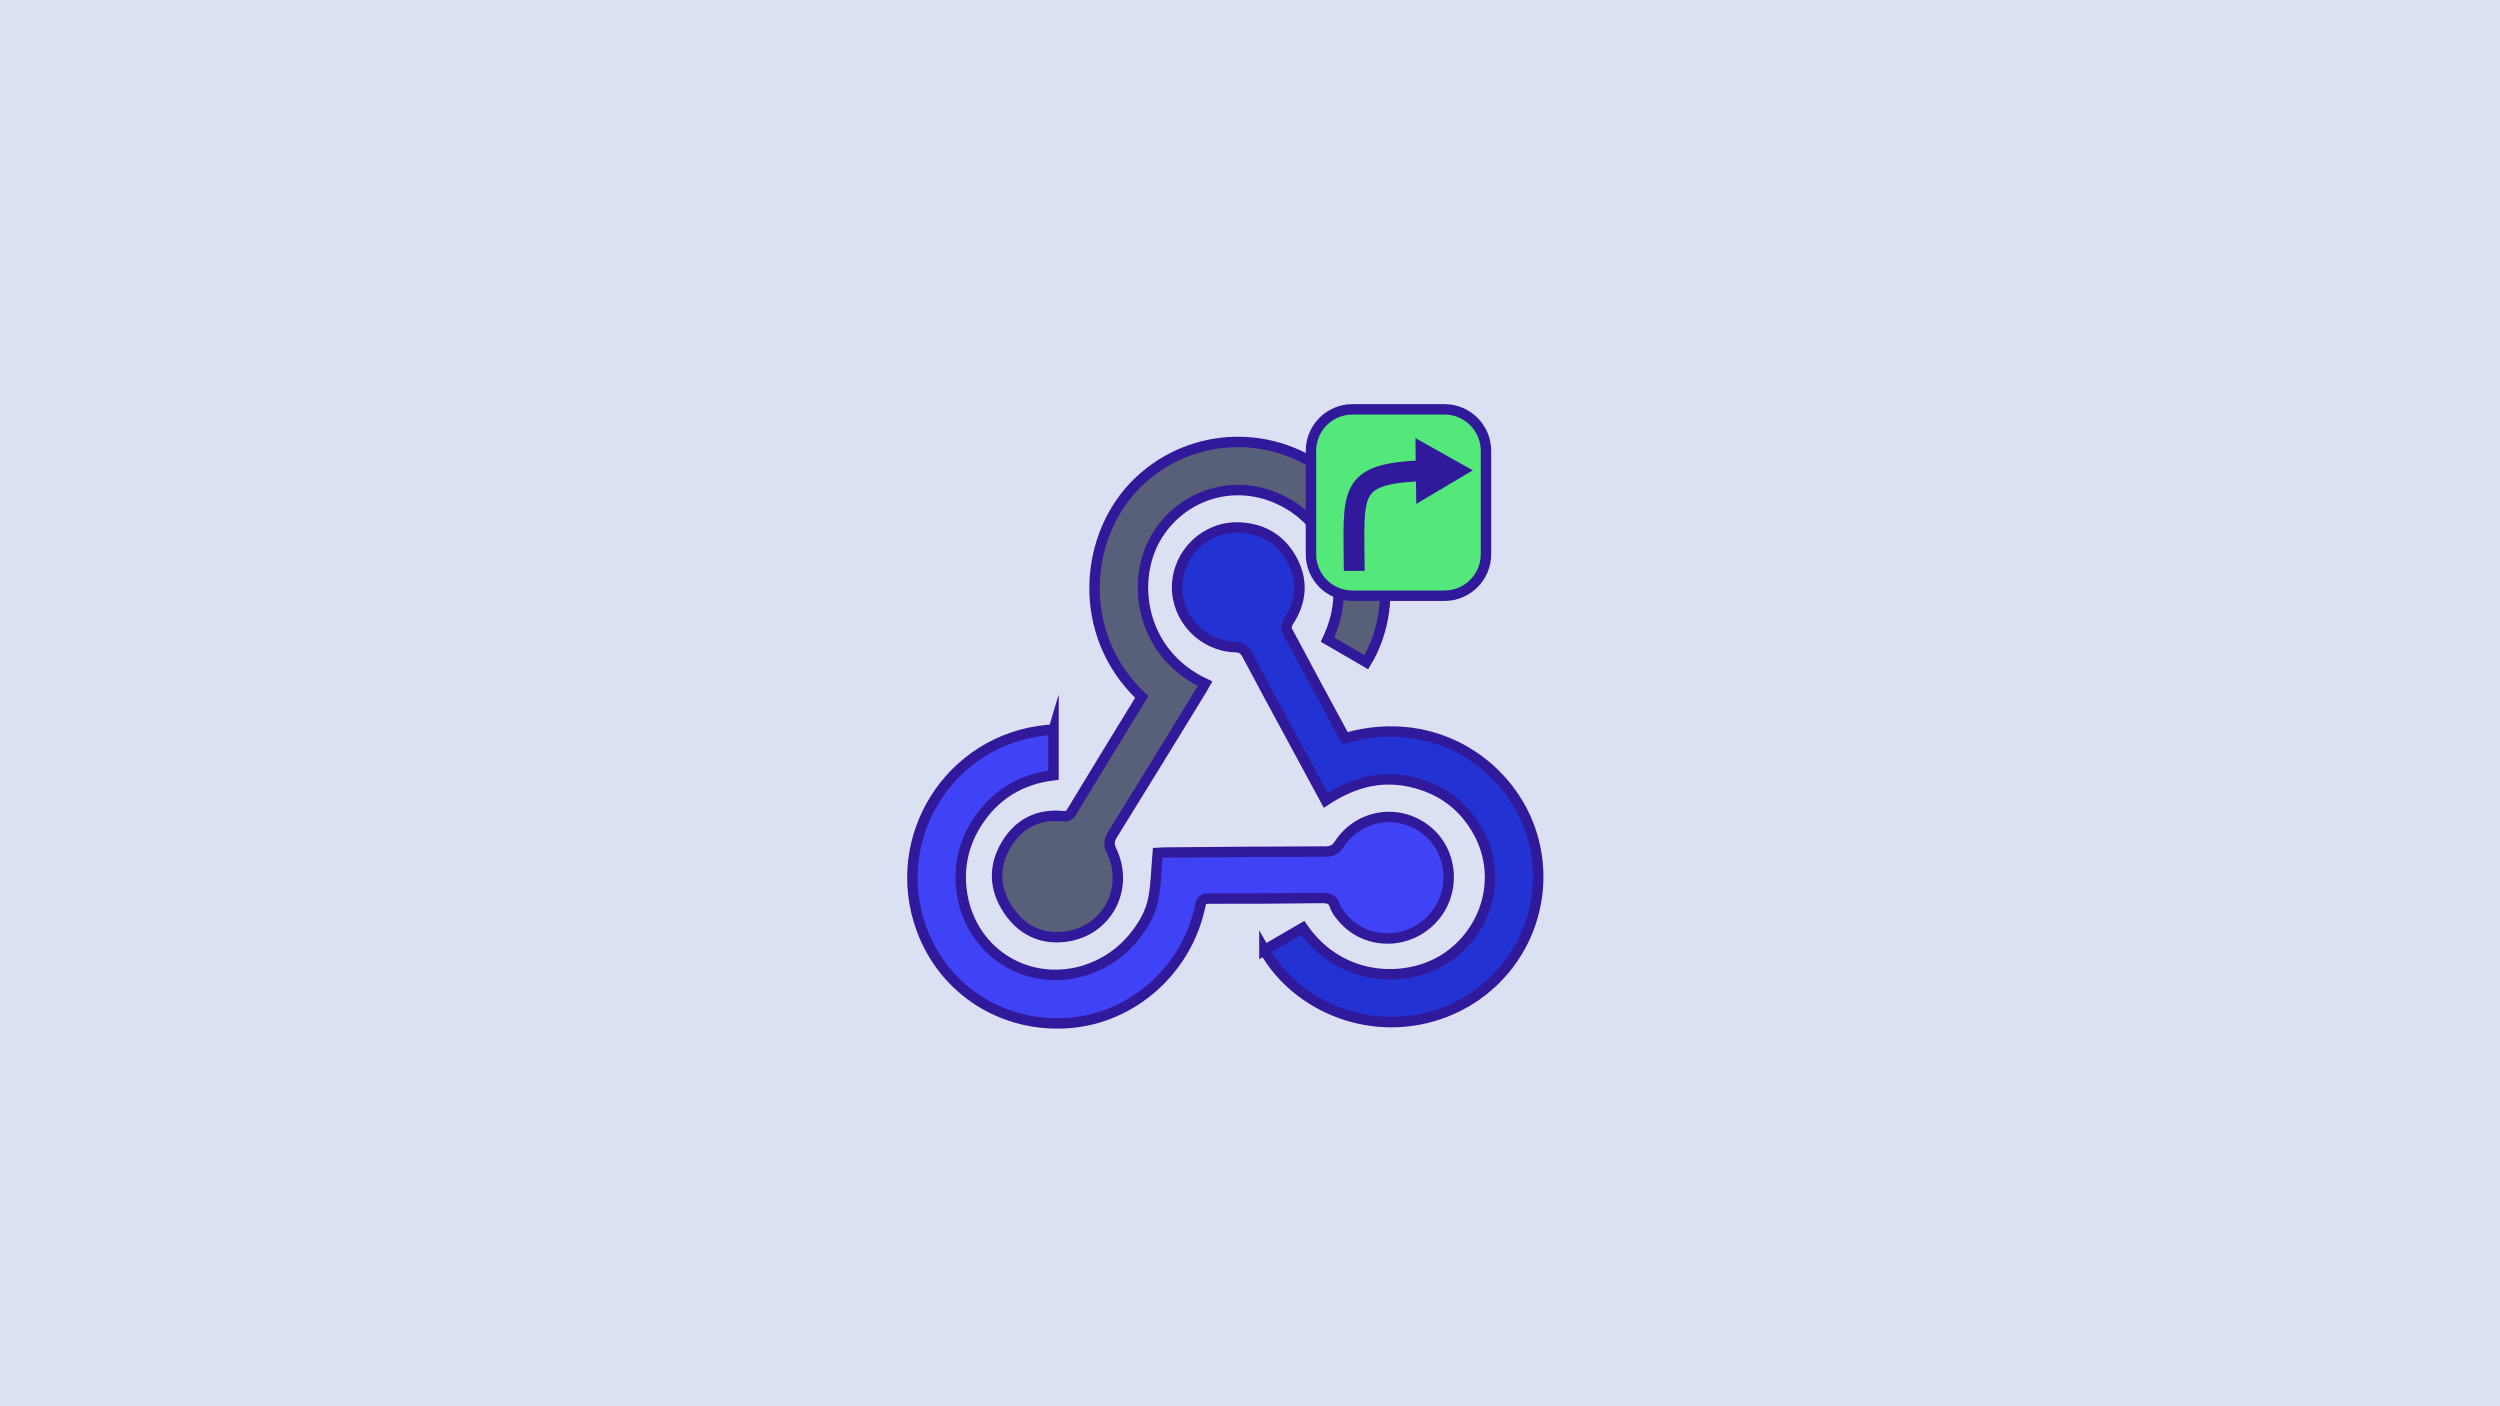 <svg width="1920" height="1080" viewBox="0 0 1920 1080" fill="none" xmlns="http://www.w3.org/2000/svg">
<rect x="0" y="0" width="1920" height="1080" fill="#808080" stroke="none"/>
<g clip-path="url(#clip0_1_16)">
<rect width="1920" height="1080" fill="white"/>
<path d="M1920 0H0V1080H1920V0Z" fill="#DBE0F3"/>
<path d="M876.74 535.17C825.67 486.98 832.21 410.14 874.64 369.87C916.13 330.5 980.46 328.93 1024.47 367.31C1068.34 405.56 1074.04 467.6 1049.34 508.56C1039.5 502.84 1029.65 497.11 1019.55 491.24C1030.21 468.58 1031.07 445.95 1021.11 423.24C1013.01 404.75 999.7 391.23 981.29 382.98C946.46 367.36 906.84 380.35 887.74 412.95C868.21 446.28 875.8 501.83 925.48 525.08C924.55 526.71 923.68 528.36 922.71 529.94C899.99 566.96 877.34 604.04 854.4 640.93C851.66 645.33 851.37 648.56 853.63 653.28C867.7 682.66 850.02 715.53 817.8 719.39C799.28 721.61 784.31 714.02 774.13 698.56C763.39 682.26 762.88 664.84 773.11 648.14C782.7 632.48 797.18 625.1 815.75 626.76C818.77 627.03 820.93 627.01 822.84 623.85C840.25 595.02 857.88 566.32 875.44 537.58C875.92 536.79 876.32 535.95 876.72 535.2L876.74 535.17Z" fill="#576078" stroke="#31199C" stroke-width="8" stroke-miterlimit="10"/>
<path d="M809.101 560.6V595.36C783.931 598.39 763.781 610.49 749.951 632.43C739.641 648.79 735.891 666.81 738.751 685.85C744.281 722.57 774.121 748.6 810.321 748.7C821.941 748.73 833.051 746.15 843.581 741.14C854.121 736.13 863.071 729.1 870.501 720.11C877.931 711.12 883.801 701.05 885.891 689.65C887.941 678.46 888.091 666.92 889.121 655.02C890.531 654.94 892.371 654.77 894.211 654.75C935.531 654.43 976.841 654.03 1018.16 653.97C1023.23 653.97 1025.9 652.27 1028.64 648.14C1043.9 625.17 1074.74 620.64 1095.94 637.94C1116.68 654.87 1118.29 687 1099.36 706.41C1080.16 726.11 1048.65 725.48 1031.13 704.93C1028.8 702.19 1026.35 699.15 1025.28 695.83C1023.5 690.28 1020.08 689.58 1014.95 689.65C986.071 690.03 957.181 690.17 928.301 690.11C923.931 690.11 922.651 691.49 921.781 695.68C911.601 744.75 869.991 781.82 821.171 785.63C770.691 789.57 725.281 760.84 707.931 713.99C681.771 643.35 729.471 567.6 804.521 560.64C805.641 560.54 806.771 560.63 809.091 560.63L809.101 560.6Z" fill="#4043F5" stroke="#31199C" stroke-width="8" stroke-miterlimit="10"/>
<path d="M971.07 729.73C981.13 723.88 990.84 718.22 1000.54 712.58C1030.64 756 1084.12 755.53 1113.57 733.73C1143.26 711.76 1153.06 672.26 1135.9 640.02C1124.52 618.64 1106.66 605.58 1083.09 600.37C1059.43 595.14 1038.13 601.55 1018.12 614.65C1009.19 598.13 1000.63 582.33 992.1 566.52C980.64 545.31 969.09 524.15 957.84 502.82C955.72 498.8 953.46 497.14 948.72 497C923.63 496.26 903.45 474.87 904.02 450.13C904.6 424.71 926.04 404.13 951.7 405.12C970.11 405.84 984.35 414.53 992.82 431.04C1001.05 447.08 999.19 462.83 989.28 477.84C988.2 479.48 987.65 482.63 988.49 484.21C1002.84 511.25 1017.44 538.16 1032 565.09C1032.35 565.73 1032.86 566.29 1033.25 566.83C1103.05 546.92 1161.29 589.01 1176.85 642.13C1193.05 697.45 1164.38 755.94 1110.2 777.13C1055.7 798.44 996.34 774.45 971.07 729.72V729.73Z" fill="#2332D3" stroke="#31199C" stroke-width="8" stroke-miterlimit="10"/>
<path d="M1109.37 314.38H1038.67C1021.08 314.38 1006.82 328.64 1006.82 346.23V425.66C1006.82 443.25 1021.08 457.51 1038.67 457.51H1109.37C1126.96 457.51 1141.22 443.25 1141.22 425.66V346.23C1141.22 328.64 1126.96 314.38 1109.37 314.38Z" fill="#54E87A" stroke="#31199C" stroke-width="8" stroke-miterlimit="10"/>
<path d="M1040.05 438.45C1039.83 377.19 1034.1 363.53 1094.76 361.44" stroke="#31199C" stroke-width="16" stroke-miterlimit="10"/>
<path d="M1087.69 387L1131.11 361.2L1087.06 336.49L1087.69 387Z" fill="#31199C"/>
</g>
<defs>
<clipPath id="clip0_1_16">
<rect width="1920" height="1080" fill="white"/>
</clipPath>
</defs>
</svg>
